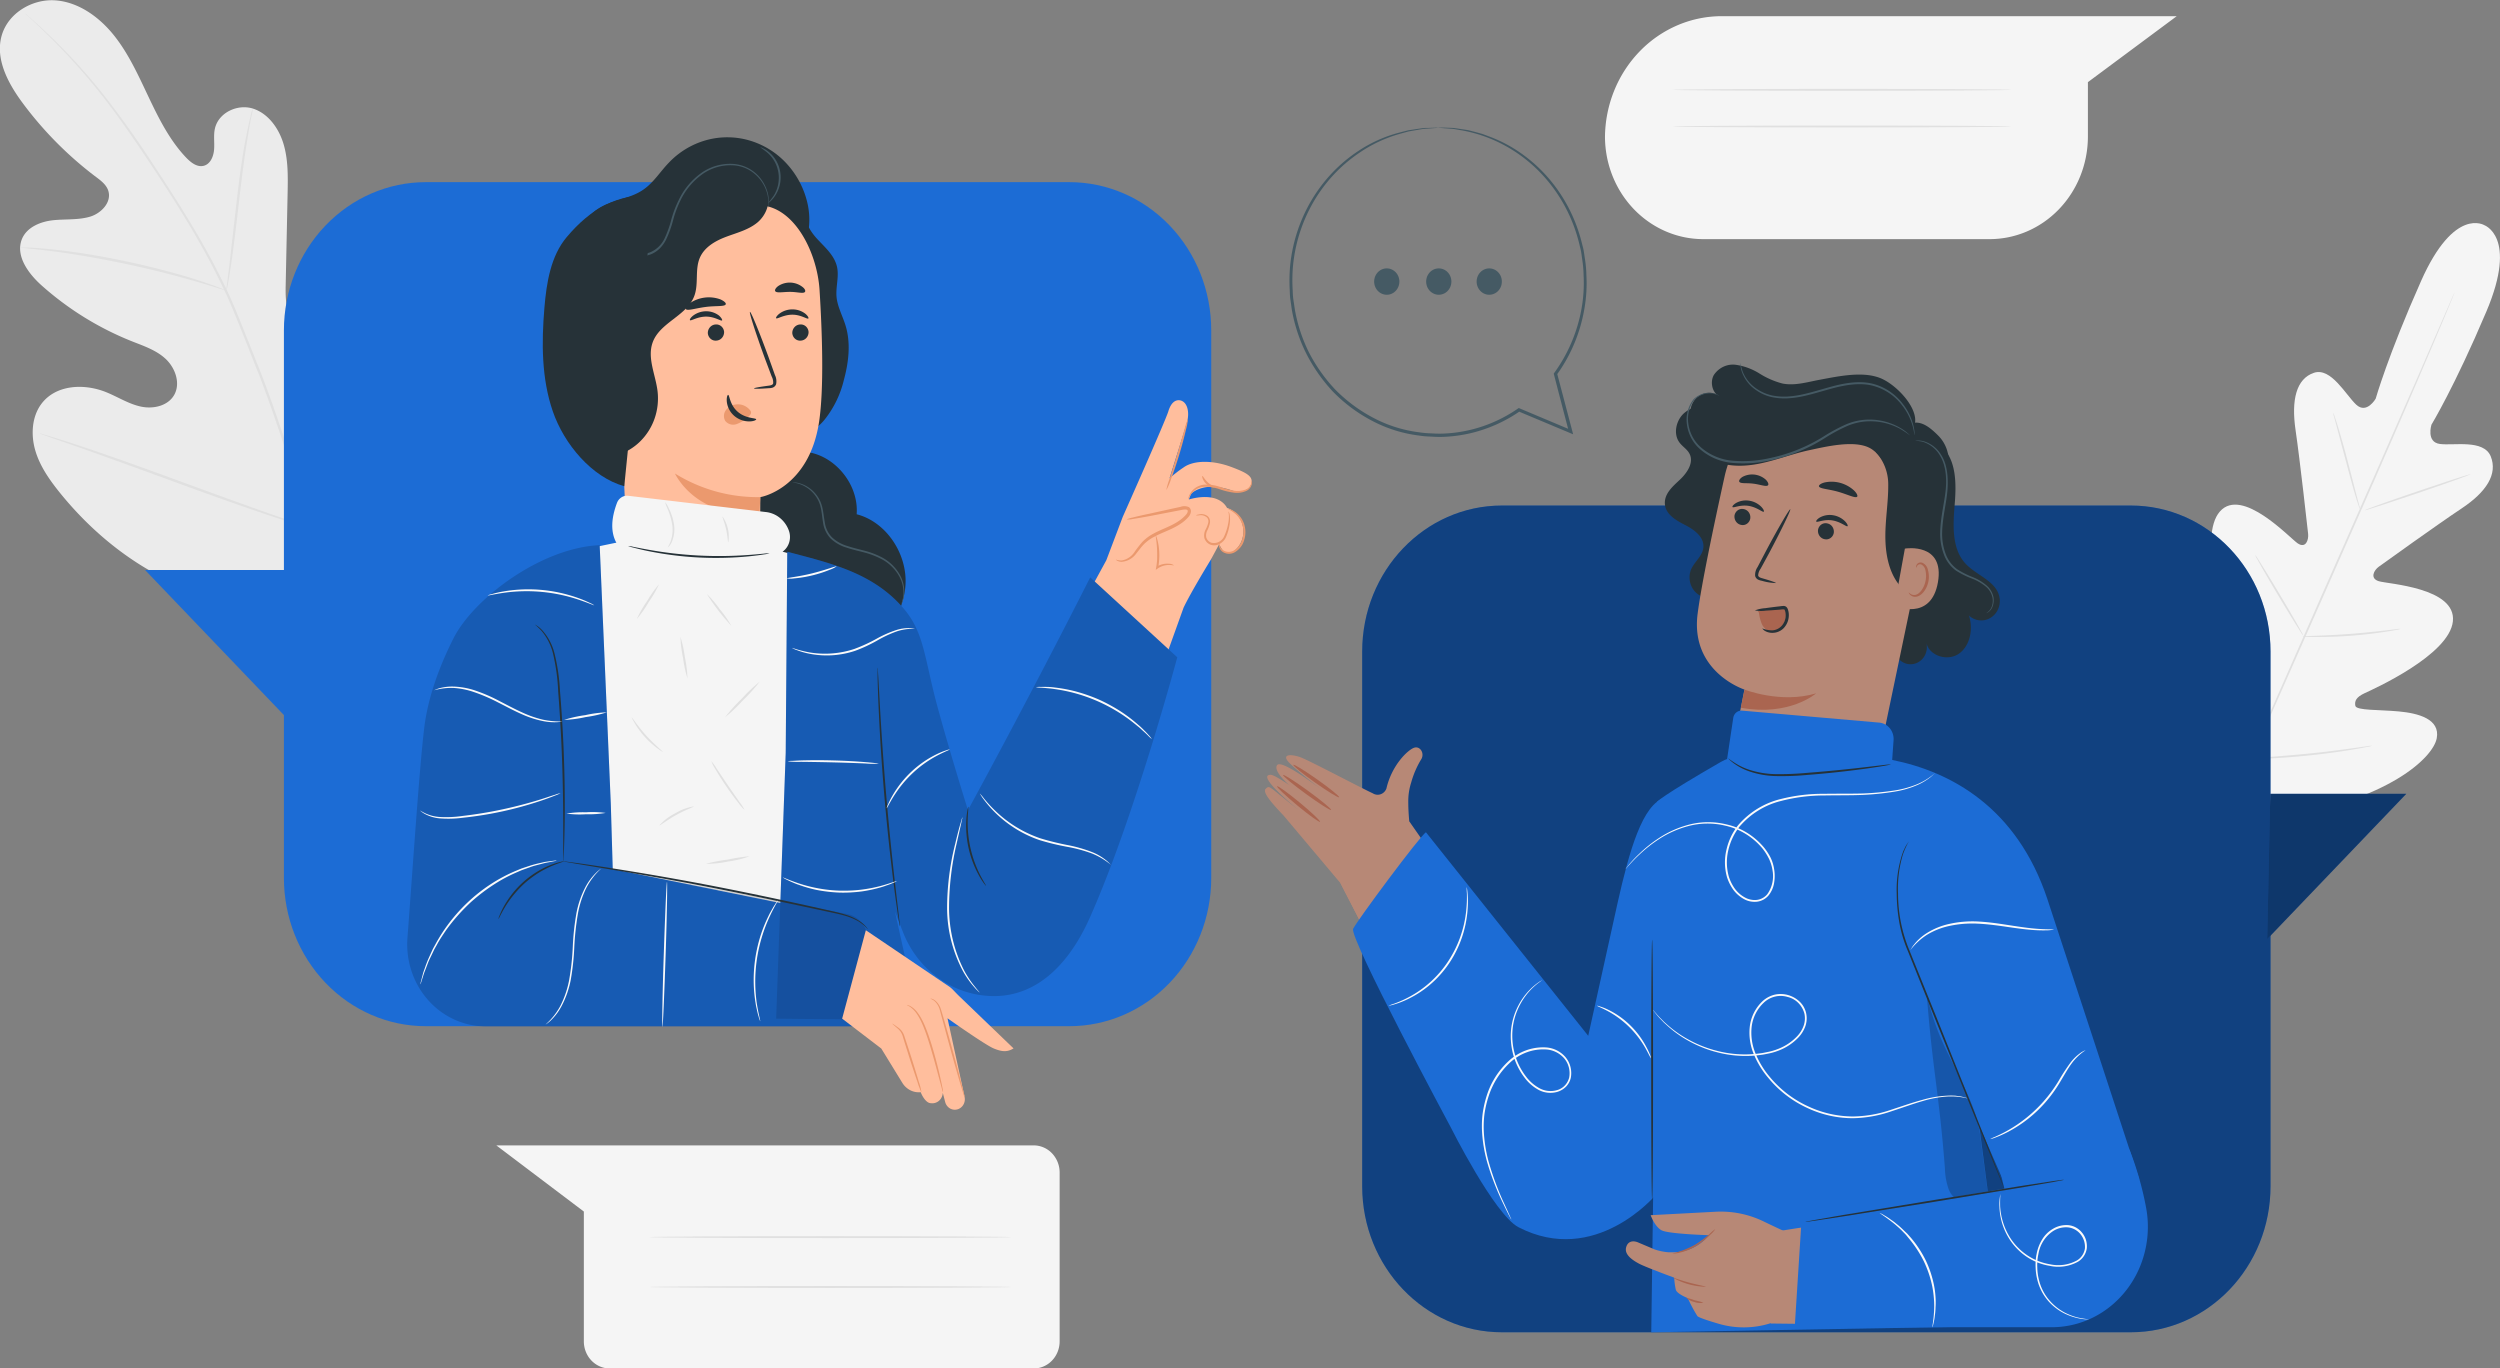 <svg width="433" height="237" fill="none" xmlns="http://www.w3.org/2000/svg"><rect width="100%" height="100%" fill="#808080" stroke="none"/><g clip-path="url(#clip0)"><path d="M430.317 39.018s-5.215-3.325-10.98 9.634c-5.764 12.958-7.867 20.395-7.867 20.395s-1.553 2.725-3.362 1.05c-1.809-1.676-4.367-6.519-7.337-5.528-3.057 1.036-3.949 4.68-3.175 9.953.773 5.273 2.052 16.889 2.171 17.938.118 1.05-.406 2.607-1.816 1.643-1.41-.965-9.645-9.85-13.463-5.515-3.818 4.335.624 18.655 1.111 20.207.486 1.551.181 2.261-.531 2.685-.711.424-3.206-2.848-5.614-5.286-2.408-2.438-5.684-4.811-7.68-2.119-1.997 2.692-2.296 13.578 8.204 30.838l5.365 7.665 9.09-.873c19.339-3.103 26.988-10.495 27.612-13.838.624-3.344-3.219-4.335-6.576-4.648-3.356-.313-7.361-.137-7.523-.971-.163-.834.149-1.506 1.59-2.177 1.442-.671 14.686-6.59 15.304-12.45.617-5.86-11.23-6.459-12.833-6.955-1.603-.495-.83-1.916 0-2.51.83-.592 10.05-7.234 14.349-10.096 4.298-2.861 6.282-5.944 5.034-9.034-1.247-2.979-6.407-1.805-8.809-2.131-2.401-.326-1.453-3.338-1.453-3.338s3.974-6.518 9.514-19.6c5.54-13.082-.443-14.991-.443-14.991" fill="#F5F5F5"/><path d="M425.152 50.614s-.031.097-.106.28c-.075.182-.187.47-.325.815l-1.285 3.096c-1.123 2.692-2.77 6.577-4.822 11.367-4.105 9.582-9.882 22.762-16.308 37.297-6.426 14.536-12.253 27.715-16.408 37.278l-4.91 11.322-1.335 3.076c-.156.339-.274.606-.355.795-.04.092-.083.181-.131.268.027-.096.06-.19.099-.281.082-.195.188-.462.325-.808.299-.723.736-1.766 1.285-3.103 1.123-2.692 2.77-6.57 4.823-11.361 4.105-9.581 9.882-22.761 16.307-37.303 6.426-14.542 12.234-27.709 16.389-37.264 2.071-4.765 3.743-8.63 4.91-11.316l1.341-3.076c.15-.346.269-.607.356-.802.087-.196.15-.28.15-.28z" fill="#E0E0E0"/><path d="M404.109 71.504c.112.205.198.424.256.652.149.41.343 1.017.58 1.766a162.773 162.773 0 011.665 5.912l1.541 5.945.475 1.799c.075.21.123.429.143.652a2.79 2.79 0 01-.256-.652 39.925 39.925 0 01-.574-1.773c-.449-1.506-1.017-3.605-1.628-5.925l-1.578-5.931-.481-1.793a3.08 3.08 0 01-.143-.652zM409.611 88.367c0-.085 4.043-1.552 9.09-3.26 5.047-1.707 9.164-3.056 9.189-2.972.025.085-4.042 1.552-9.089 3.26-5.047 1.707-9.165 3.056-9.19 2.972zM398.775 110.228c.222-.043.448-.063.673-.058l1.822-.065c1.535-.059 3.662-.144 6.002-.333 2.339-.189 4.454-.41 5.989-.593l1.809-.215a2.54 2.54 0 01.674-.039 3.066 3.066 0 01-.624.163c-.424.085-1.042.195-1.803.313a77.987 77.987 0 01-5.989.697 75.199 75.199 0 01-6.027.228c-.767 0-1.391 0-1.821-.032a2.461 2.461 0 01-.705-.066zM390.59 96.123c.144.155.27.328.374.515.225.34.549.841.936 1.467.78 1.245 1.834 2.979 2.982 4.901a324.264 324.264 0 012.907 4.954c.368.652.655 1.16.848 1.526.118.179.213.374.281.58a2.243 2.243 0 01-.38-.515c-.225-.346-.543-.841-.936-1.467a357.735 357.735 0 01-2.982-4.908 302.266 302.266 0 01-2.907-4.954c-.362-.652-.624-1.16-.849-1.519a2.723 2.723 0 01-.274-.58zM378.674 114.152c.182.199.343.418.48.652l1.204 1.877c.998 1.591 2.371 3.8 3.868 6.251a460.825 460.825 0 013.793 6.31l1.123 1.955c.145.232.271.476.375.73a3.897 3.897 0 01-.481-.651l-1.198-1.878a587.916 587.916 0 01-3.874-6.257 545.128 545.128 0 01-3.793-6.31 93.062 93.062 0 01-1.117-1.955 3.962 3.962 0 01-.38-.724zM389.373 131.419c.277-.066.559-.101.842-.104l2.309-.17a280.19 280.19 0 007.605-.651c2.963-.3 5.614-.652 7.579-.933l2.29-.319c.28-.053.564-.079.849-.078a4.12 4.12 0 01-.83.202c-.537.111-1.317.254-2.277.417-1.934.332-4.611.724-7.58 1.036-2.97.313-5.671.489-7.624.574a65.09 65.09 0 01-2.314.065 4.817 4.817 0 01-.849-.039z" fill="#E0E0E0"/><path d="M58.811 103.221C73.366 93.073 76.903 73.889 76.61 56.558c-.056-2.894.3-5.932-.998-8.474s-4.367-4.34-6.906-3.161c-2.09.978-3.039 3.461-4.23 5.508-1.607 2.734-3.918 4.941-6.67 6.368-1.796.925-4.01 1.473-5.758.443-2.395-1.408-2.632-4.856-2.57-7.73l.337-16.061c.056-2.875.112-5.808-.717-8.552-.83-2.744-2.702-5.3-5.34-6.107-2.64-.809-5.94.717-6.545 3.52-.25 1.166-.038 2.385-.131 3.578-.094 1.193-.624 2.503-1.76 2.816-1.135.313-2.214-.515-3.038-1.363-2.832-2.952-4.729-6.713-6.494-10.429-1.766-3.715-3.488-7.58-6.045-10.78C17.187 2.932 13.605.363 9.619.064 5.633-.235 1.347 2.249.261 6.27c-1.085 4.022 1.16 8.18 3.606 11.498a63.167 63.167 0 0012.77 12.887c.874.651 1.81 1.362 2.134 2.43.574 1.956-1.21 3.801-3.057 4.407-2.09.652-4.367.424-6.513.652-2.146.228-4.548 1.18-5.402 3.26-1.18 2.92 1.154 6.035 3.468 8.088a53.02 53.02 0 0015.597 9.627c2.04.809 4.186 1.52 5.814 3.031 1.629 1.513 2.596 4.107 1.566 6.114-1.029 2.008-3.606 2.608-5.745 2.177-2.14-.43-4.043-1.675-6.077-2.502-3.812-1.552-8.734-1.356-11.26 2.02-1.648 2.216-1.835 5.338-1.061 8.024.773 2.685 2.395 5.012 4.117 7.17 6.027 7.522 13.8 13.623 22.634 16.947s17.05 4.302 25.928 1.108" fill="#EBEBEB"/><path d="M57.695 103.554c-2.34-8.767-8.734-29.397-12.57-39.109l-2.852-7.17c-.942-2.353-1.872-4.68-2.926-6.903a130.679 130.679 0 00-6.738-12.384c-2.333-3.846-4.679-7.405-6.862-10.723a163.529 163.529 0 00-6.413-9.04A100.984 100.984 0 008.728 6.29a95.048 95.048 0 00-3.176-2.933l-.885-.795c-.194-.163-.3-.241-.3-.241s.087.097.268.273l.824.77c.717.651 1.784 1.668 3.12 2.991a107.29 107.29 0 0110.48 12c2.034 2.699 4.143 5.75 6.357 9.06 2.215 3.312 4.536 6.884 6.863 10.723a131.072 131.072 0 016.694 12.384c1.042 2.217 1.971 4.563 2.913 6.89.942 2.327 1.872 4.752 2.851 7.17 3.812 9.699 10.226 30.31 12.584 39.05" fill="#E0E0E0"/><path d="M39.216 50.327c.13-.399.221-.809.275-1.226.15-.795.337-1.955.549-3.376.43-2.855.898-6.818 1.403-11.192.506-4.373 1.036-8.317 1.523-11.159.237-1.42.443-2.568.623-3.357a7.8 7.8 0 00.194-1.238c-.153.387-.27.789-.35 1.2-.205.781-.455 1.955-.73 3.343-.605 2.829-1.166 6.785-1.671 11.179-.506 4.393-.942 8.258-1.28 11.204-.168 1.37-.311 2.51-.424 3.39-.07.406-.108.818-.112 1.232zM3.494 42.864c.119.04.243.061.368.065l1.06.11c.924.098 2.252.229 3.887.444 3.275.404 7.786 1.14 12.727 2.177a169.406 169.406 0 0112.54 3.135c1.59.456 2.87.86 3.743 1.134l1.023.313c.116.047.238.076.362.085a1.223 1.223 0 00-.337-.163c-.275-.111-.624-.241-.998-.391a89.302 89.302 0 00-3.744-1.304c-3.163-1.01-7.592-2.216-12.54-3.259-4.947-1.043-9.432-1.701-12.745-2.034a61.489 61.489 0 00-3.905-.3H3.868a1.435 1.435 0 00-.374-.012zM54.214 91.62a2.65 2.65 0 00.243-.45l.624-1.304c.537-1.16 1.248-2.855 2.171-4.96 1.784-4.205 4.074-10.097 6.526-16.628 2.452-6.532 4.691-12.463 6.394-16.7l2.047-5.006c.224-.56.411-1.01.555-1.362.07-.157.127-.32.168-.49-.1.138-.182.29-.243.45l-.624 1.304a171.73 171.73 0 00-2.165 4.954c-1.784 4.21-4.08 10.103-6.525 16.635-2.446 6.53-4.698 12.436-6.414 16.673l-2.046 5.006-.549 1.362a2.283 2.283 0 00-.162.515zM6.844 75.057c.15.081.306.147.468.195l1.378.489 5.079 1.78c4.286 1.499 10.181 3.643 16.688 6.029 6.507 2.385 12.428 4.484 16.738 5.912 2.153.71 3.906 1.27 5.116 1.636l1.404.41c.162.058.329.097.499.118a2.602 2.602 0 00-.474-.202l-1.379-.49-5.078-1.766C42.997 87.67 37.1 85.525 30.594 83.14c-6.507-2.385-12.42-4.49-16.732-5.912a222.515 222.515 0 00-5.122-1.636l-1.397-.417a2.519 2.519 0 00-.5-.117z" fill="#E0E0E0"/><path d="M298.357 2.803h78.651l-15.384 11.426v9.543c-.035 4.715-1.861 9.222-5.075 12.53-3.215 3.31-7.557 5.15-12.069 5.114h-49.354c-4.513.035-8.854-1.804-12.069-5.113-3.215-3.309-5.04-7.816-5.075-12.531.02-2.775.562-5.519 1.597-8.074a21.184 21.184 0 014.433-6.82 20.168 20.168 0 016.594-4.529 19.466 19.466 0 017.751-1.546z" fill="#F5F5F5"/><path d="M348.354 15.559c0 .091-13.101.17-29.322.17-16.22 0-29.321-.079-29.321-.17 0-.091 13.101-.17 29.321-.17 16.221 0 29.322.072 29.322.17zM348.354 21.907c0 .092-13.101.17-29.322.17-16.22 0-29.321-.078-29.321-.17 0-.09 13.101-.169 29.321-.169 16.221 0 29.322.072 29.322.17z" fill="#E0E0E0"/><path d="M179.031 198.38H85.962l15.16 11.459v22.487c0 .617.117 1.228.343 1.798.226.57.557 1.087.975 1.523.418.436.914.782 1.46 1.017.545.236 1.13.356 1.72.355h73.411a4.316 4.316 0 001.721-.355 4.483 4.483 0 001.459-1.017c.418-.436.749-.953.975-1.523.226-.57.343-1.181.343-1.798v-29.253a4.813 4.813 0 00-1.32-3.319 4.4 4.4 0 00-3.178-1.374z" fill="#F5F5F5"/><path d="M175.15 214.271c0 .098-14.037.17-31.349.17-17.312 0-31.349-.072-31.349-.17 0-.098 14.03-.169 31.349-.169 17.318 0 31.349.078 31.349.169zM175.15 222.908c0 .091-14.037.169-31.349.169-17.312 0-31.349-.078-31.349-.169 0-.092 14.03-.17 31.349-.17 17.318 0 31.349.078 31.349.17z" fill="#E0E0E0"/><path d="M369.054 87.558H260.133c-13.365 0-24.2 11.32-24.2 25.284v92.623c0 13.964 10.835 25.284 24.2 25.284h108.921c13.365 0 24.2-11.32 24.2-25.284v-92.623c0-13.964-10.835-25.284-24.2-25.284z" fill="#1C6CD5"/><path opacity=".4" d="M369.054 87.558H260.133c-13.365 0-24.2 11.32-24.2 25.284v92.623c0 13.964 10.835 25.284 24.2 25.284h108.921c13.365 0 24.2-11.32 24.2-25.284v-92.623c0-13.964-10.835-25.284-24.2-25.284z" fill="#000"/><path d="M393.21 137.481h23.563l-24.093 25.173.53-25.173z" fill="#185BB3"/><path opacity=".4" d="M393.21 137.481h23.563l-24.093 25.173.53-25.173z" fill="#000"/><path d="M232.165 152.955l-9.876-11.733c-2.67-2.789-3.587-4.132-3.05-4.621.711-.652.405-.437 5.951 3.911 0 0-7.86-6.277-5.134-6.316.48 0 1.815.808 3.244 1.786-1.946-1.728-2.495-2.894-2.115-3.448.624-.965 5.44 2.522 7.655 4.197-1.809-1.408-5.259-4.139-5.864-4.999-.836-1.173.854-1.076 2.227-.587 1.541.548 10.057 5.091 12.577 6.264a1.56 1.56 0 001.356.151c.222-.079.426-.207.597-.376.171-.169.305-.374.393-.603.929-4.08 3.743-6.733 4.816-7.078 1.073-.346 1.903 1.088 1.135 2.131a15.94 15.94 0 00-1.659 3.898 10.488 10.488 0 00-.505 3.344c0 1.303.087 2.431.168 3.376l9.027 12.939-15.097 9.125-5.846-11.361z" fill="#B78876"/><path d="M228.634 142.337c-.1.143-1.871-1.115-3.918-2.816-2.046-1.701-3.643-3.2-3.524-3.337.118-.137 1.871 1.127 3.917 2.816 2.047 1.688 3.613 3.187 3.525 3.337zM230.543 140.277c-.1.15-2.04-1.088-4.336-2.757-2.296-1.669-4.08-3.148-3.98-3.292.1-.143 2.04 1.082 4.336 2.751 2.296 1.669 4.08 3.148 3.98 3.298zM231.941 138.087c-.1.15-1.959-.984-4.149-2.535-2.19-1.552-3.887-2.927-3.793-3.084.093-.156 1.953.985 4.149 2.536 2.196 1.551 3.886 2.933 3.793 3.083z" fill="#AA6550"/><path d="M244.923 144.006l35.985 47.673-8.241 20.044s-9.87-2.282-12.864-6.623c-2.995-4.341-27.638-52.145-27.638-52.145l12.758-8.949z" fill="#B78876"/><path d="M336.27 77.312c2.589 2.347 2.582 6.48 2.283 10.044-.299 3.566-.53 7.627 1.834 10.221 1.953 2.138 5.49 3.07 5.939 5.984a3.48 3.48 0 01-.284 2.01 3.292 3.292 0 01-1.341 1.47 3.097 3.097 0 01-1.908.393 3.153 3.153 0 01-1.776-.829c.761 2.301.237 5.175-1.672 6.57-1.909 1.395-5.109.534-5.702-1.819a3.067 3.067 0 01-.356 2.329 2.884 2.884 0 01-.806.861 2.713 2.713 0 01-2.22.422 2.757 2.757 0 01-1.045-.508 2.932 2.932 0 01-.764-.902 3.053 3.053 0 01-.355-1.146M299.193 101.377a3.492 3.492 0 01-1.851 1.926 3.281 3.281 0 01-2.612-.006 3.496 3.496 0 01-1.844-1.935 3.717 3.717 0 01.006-2.73c.593-1.355 1.997-2.333 2.134-3.819.162-1.792-1.591-3.076-3.119-3.859-1.529-.782-3.375-1.798-3.544-3.597-.168-1.8 1.323-3.084 2.564-4.244 1.242-1.16 2.496-2.96 1.703-4.504-.393-.795-1.21-1.245-1.74-1.955-1.167-1.552-.556-4.022.936-5.215 1.491-1.193 3.549-1.382 5.408-1.036 1.86.345 3.606 1.153 5.416 1.72a21.657 21.657 0 009.243.74 21.963 21.963 0 008.749-3.203" fill="#263238"/><path d="M310.242 143.413c3.223.679 6.573.007 9.326-1.871 2.753-1.877 4.69-4.811 5.391-8.167l8.853-42.407c.552-2.45.629-4.989.226-7.47a19.314 19.314 0 00-2.574-6.971 18.474 18.474 0 00-4.967-5.376 17.612 17.612 0 00-6.579-2.932l-.923-.143c-4.51-.693-9.104.415-12.868 3.103-3.763 2.687-6.419 6.758-7.439 11.4-1.971 8.949-4.036 18.863-4.66 23.732-1.292 10.084 8.11 13.121 8.11 13.121l-1.691 8.474a13.659 13.659 0 00-.037 5.122 13.436 13.436 0 001.848 4.746 12.825 12.825 0 003.449 3.64 12.235 12.235 0 004.523 1.979l.012.02z" fill="#B78876"/><path d="M300.422 89.253c-.054.374.032.756.242 1.065.209.309.525.52.881.59a1.274 1.274 0 001.015-.186c.149-.1.277-.23.377-.383.1-.153.17-.325.205-.506a1.497 1.497 0 00-.234-1.066 1.382 1.382 0 00-.882-.59 1.28 1.28 0 00-1.018.187c-.149.1-.278.23-.378.383a1.437 1.437 0 00-.208.506z" fill="#263238"/><path d="M300.067 87.82c.143.214 1.297-.438 2.782-.203s2.452 1.167 2.639 1.004c.094-.072-.037-.437-.455-.867a3.755 3.755 0 00-2.084-1.036 3.538 3.538 0 00-2.246.39c-.505.3-.705.613-.636.711zM314.89 91.73a1.5 1.5 0 00.239 1.067c.21.309.527.52.884.589a1.274 1.274 0 001.017-.19c.149-.1.277-.231.376-.384.1-.154.169-.326.204-.508a1.499 1.499 0 00-.24-1.064 1.38 1.38 0 00-.883-.585 1.266 1.266 0 00-1.017.184c-.149.1-.277.23-.377.384a1.434 1.434 0 00-.203.507z" fill="#263238"/><path d="M314.578 90.335c.143.209 1.298-.436 2.776-.202 1.479.235 2.458 1.167 2.645 1.004.088-.072-.037-.437-.461-.867a3.755 3.755 0 00-2.084-1.036 3.538 3.538 0 00-2.246.39c-.48.281-.705.614-.63.711zM307.597 100.986c0-.091-.88-.398-2.34-.821-.374-.098-.717-.235-.742-.515.026-.41.169-.804.412-1.128.495-.9 1.008-1.845 1.541-2.835 2.152-4.048 3.743-7.392 3.612-7.483-.131-.091-2.028 3.116-4.18 7.17l-1.497 2.855a2.421 2.421 0 00-.412 1.525c.038.144.107.277.201.39.094.113.21.202.342.262.199.089.409.153.623.189a9.585 9.585 0 002.44.391zM315.04 84.215c.087.443 1.597.469 3.3.951 1.703.483 3.038 1.193 3.325.854.125-.163-.062-.6-.568-1.088a5.85 5.85 0 00-2.371-1.298 5.693 5.693 0 00-2.676-.078c-.699.17-1.042.483-1.01.659zM301.24 83.426c.212.391 1.247.182 2.495.352 1.248.17 2.234.587 2.496.254.131-.163 0-.54-.387-.945a3.586 3.586 0 00-1.958-.886 3.524 3.524 0 00-2.097.404c-.45.293-.643.632-.549.82zM324.903 78.329l.044.052c1.359 1.499 2.11 3.489 2.096 5.553v.203c0 2.933-.506 5.866-.499 8.766.006 2.901.542 5.99 2.295 8.272.718.945 2.115 1.727 2.933.88.288-.361.471-.799.53-1.265 1.485-6.85 4.155-12.717 5.159-19.965.14-.97.055-1.961-.245-2.89a6.22 6.22 0 00-1.483-2.455c-1.297-1.303-2.913-2.711-4.641-2.157-1.729.554-4.255 3.39-5.696 4.563" fill="#263238"/><path d="M329.925 95.022c.175-.052 6.906-1.037 5.727 5.814-1.179 6.851-7.486 4.204-7.486 4.002 0-.202 1.759-9.816 1.759-9.816z" fill="#B78876"/><path d="M330.611 102.622s.1.104.275.228c.251.174.558.24.854.183.737-.137 1.516-1.174 1.76-2.406a4.205 4.205 0 000-1.766 1.458 1.458 0 00-.226-.628 1.37 1.37 0 00-.479-.448.563.563 0 00-.4-.037.585.585 0 00-.33.24c-.119.169-.1.319-.137.319-.038 0-.119-.137 0-.41a.74.74 0 01.33-.379.845.845 0 01.661-.058c.262.108.492.285.669.513.177.229.295.5.342.79.173.637.197 1.308.069 1.956-.281 1.375-1.179 2.535-2.171 2.646a1.199 1.199 0 01-.55-.068 1.238 1.238 0 01-.467-.31c-.219-.202-.225-.359-.2-.365z" fill="#AA6550"/><path d="M331.166 74.424c2.009-2.51-1.871-7.137-4.99-8.708-3.12-1.57-7.612-.567-11.005.059-2.14.397-4.311 1.075-6.445.652a14.2 14.2 0 01-4.018-1.754 10.567 10.567 0 00-4.08-1.492 3.862 3.862 0 00-2.128.333 4.068 4.068 0 00-1.659 1.433c-.742 1.304-.224 3.344 1.173 3.767a3.196 3.196 0 00-1.435-.647 3.136 3.136 0 00-1.559.122 3.256 3.256 0 00-1.326.865c-.369.396-.64.88-.79 1.41a3.558 3.558 0 00-.074 1.63c.102.543.329 1.05.66 1.481.331.43.758.771 1.243.992.484.22 1.013.314 1.541.275-.83-.887-2.44.123-2.496 1.362-.056 1.238.88 2.288 1.872 2.946 2.564 1.682 5.82 1.766 8.803 1.206 2.982-.56 5.839-1.72 8.809-2.36 2.969-.638 7.954-1.85 10.636-.371 1.972 1.082 3.057 3.91 4.311 3.526a4.063 4.063 0 001.562-1.08 4.309 4.309 0 00.934-1.697c.338-1.272.479-2.592.418-3.91" fill="#263238"/><path d="M343.999 106.2a.978.978 0 00.343-.156c.309-.207.555-.501.712-.847a3.113 3.113 0 00.212-1.773 3.591 3.591 0 00-1.173-2.008 8.458 8.458 0 00-2.365-1.44 15.074 15.074 0 01-2.763-1.395 5.739 5.739 0 01-2.003-2.718 9.928 9.928 0 01-.58-3.703c.062-2.607.755-5.051.923-7.352.169-2.301-.112-4.459-1.048-5.951a5.312 5.312 0 00-3.119-2.445 3.497 3.497 0 00-1.067-.11 1.323 1.323 0 00-.368.058c.473-.003.945.058 1.404.183a5.311 5.311 0 012.944 2.444c.867 1.447 1.167 3.546.949 5.795-.219 2.249-.886 4.693-.961 7.372-.04 1.308.172 2.611.624 3.832a6.04 6.04 0 002.14 2.862 15.461 15.461 0 002.826 1.395c.834.323 1.615.78 2.314 1.356.57.471.974 1.126 1.148 1.864a2.94 2.94 0 01-.15 1.675 2.2 2.2 0 01-.942 1.062zM297.802 68.551a1.102 1.102 0 00-.287-.163 2.31 2.31 0 00-.362-.15 2.999 2.999 0 00-.53-.136 3.786 3.786 0 00-1.77.13c-.573.182-1.098.5-1.536.926a5.592 5.592 0 00-.978 1.917 5.742 5.742 0 00-.195 2.163c.083.903.34 1.78.753 2.579a6.742 6.742 0 001.655 2.068 9.827 9.827 0 005.452 2.288c2.167.195 4.348.057 6.476-.41a28.532 28.532 0 009.545-3.86 28.675 28.675 0 013.943-2.13 10.093 10.093 0 013.743-.802 10.784 10.784 0 015.378 1.303c.6.351 1.181.736 1.741 1.154a7.695 7.695 0 00-1.679-1.304 10.635 10.635 0 00-5.446-1.453c-1.316.01-2.618.273-3.843.776a28.946 28.946 0 00-3.986 2.131 28.713 28.713 0 01-9.458 3.787 21.166 21.166 0 01-6.382.424 9.594 9.594 0 01-5.297-2.19 6.486 6.486 0 01-1.601-1.973 6.774 6.774 0 01-.745-2.466 5.542 5.542 0 01.164-2.067 5.397 5.397 0 01.909-1.844 3.846 3.846 0 011.461-.916 3.72 3.72 0 011.696-.173c.404.093.798.224 1.179.391z" fill="#455A64"/><path d="M301.452 62.848a4.058 4.058 0 00.231 1.538 6.406 6.406 0 002.582 3.26 7.577 7.577 0 002.614 1.134c1.068.224 2.161.284 3.244.176 2.29-.176 4.686-.998 7.2-1.675 2.514-.678 5.028-1.037 7.199-.43a9.33 9.33 0 014.891 3.317 10.315 10.315 0 011.872 3.676c.25.958.281 1.519.324 1.513.009-.135.009-.27 0-.405a8.432 8.432 0 00-.18-1.14 10.01 10.01 0 00-1.816-3.8c-1.263-1.689-3.013-2.907-4.991-3.475-2.246-.651-4.829-.28-7.355.404-2.527.685-4.904 1.506-7.144 1.695-1.055.114-2.12.068-3.163-.137a7.58 7.58 0 01-2.545-1.056 6.443 6.443 0 01-2.583-3.09 9.583 9.583 0 01-.38-1.505z" fill="#455A64"/><path d="M304.64 106.103c.082.673.252 1.33.505 1.955.132.309.326.584.568.809.242.225.527.393.836.495.334.072.681.055 1.008-.048a2.03 2.03 0 00.863-.545 3.526 3.526 0 00.88-1.917c.1-.652 0-1.466-.624-1.675a1.533 1.533 0 00-.767 0l-3.456.652" fill="#AA6550"/><path d="M305.245 108.84a4.674 4.674 0 001.722.339 2.401 2.401 0 001.609-.769 2.74 2.74 0 00.563-.975c.119-.363.164-.748.13-1.13a2.493 2.493 0 00-.125-.574c-.081-.176-.056-.163-.2-.182-.143-.02-.368 0-.555.032l-.58.046c-.749.059-1.423.104-1.99.137a5.71 5.71 0 01-1.872-.039 6.07 6.07 0 011.816-.391c.561-.085 1.247-.17 1.977-.261l.574-.065c.207-.032.415-.052.624-.059a.766.766 0 01.456.169.957.957 0 01.255.398c.085.235.14.48.163.73.04.469-.018.942-.172 1.385a3.234 3.234 0 01-.721 1.177 2.72 2.72 0 01-1.977.801 2.49 2.49 0 01-1.36-.397c-.212-.183-.356-.346-.337-.372z" fill="#263238"/><path d="M302.15 119.432s6.289 2.49 12.409.652c0 0-4.616 4.048-13.039 2.496l.63-3.148z" fill="#AA6550"/><path d="M311.746 212.883a7.318 7.318 0 01-.861-.691 39.181 39.181 0 00-1.005-.808c-.38-.3-.842-.652-1.372-1.011-.531-.358-1.08-.749-1.722-1.121a73.392 73.392 0 00-2.053-1.153 30.978 30.978 0 00-10.181-3.181c-.817-.092-1.591-.196-2.321-.215-.73-.02-1.41-.053-2.028-.046-.617.007-1.185.039-1.678.059-.493.019-.917.058-1.247.097a6.31 6.31 0 01-1.08.079 7.92 7.92 0 011.067-.209c.413-.074.83-.126 1.248-.156.493-.039 1.054-.111 1.684-.111.63 0 1.31-.039 2.047 0 .736.039 1.522.104 2.345.182a32.93 32.93 0 015.278 1.134 32.245 32.245 0 014.991 2.08c.73.404 1.435.775 2.053 1.193.617.417 1.204.788 1.715 1.166.512.378.961.743 1.354 1.056.393.313.717.613.973.861.285.241.55.507.793.795z" fill="#FAFAFA"/><path d="M275.081 179.406l5.116-23.159c1.959-8.708 4.279-17.078 8.179-18.069v2.692l-1.672 66.166s-10.425 12.385-23.707 5.515c-4.155-2.158-11.735-17.313-11.735-17.313s-17.637-32.877-16.901-34.37c.736-1.493 11.511-16.002 12.609-16.725l28.111 35.263z" fill="#1C6CD5"/><path d="M327.723 131.621c10.169 2.034 21.617 8.232 26.888 24.117 1.922 5.801 15.921 48.567 15.921 48.567l-23.875-.522-3.855-8.806 1.871 14.308 1.616 20.402-60.29 1.062.424-30.74.58-61.14s.674-.925 11.074-6.916c6.45-3.721 29.646-.332 29.646-.332z" fill="#1C6CD5"/><path opacity=".2" d="M333.737 172.516c.992 12.906 2.127 16.895 3.119 29.801.024 1.222.234 2.432.624 3.585.208.573.543 1.087.976 1.5.434.414.954.715 1.519.879 1.76.372 4.043 1.701 4.536-.098l-1.666-12.43a25.263 25.263 0 00-1.647-5.247c-3.699-8.584-5.066-9.086-7.486-17.99" fill="#000"/><path d="M298.07 138.569l.2-1.342 1.928-12.88c.055-.374.244-.713.529-.948a1.4 1.4 0 011.005-.317l23.739 2.073a2.693 2.693 0 011.849.988c.467.572.699 1.313.646 2.063l-.53 7.482-7.412 10.104-10.674 1.74" fill="#1C6CD5"/><path d="M286.148 162.784c.094 0 .163 10.091.163 22.534s-.069 22.533-.163 22.533c-.093 0-.162-10.09-.162-22.533 0-12.443.075-22.534.162-22.534zM347.169 205.856s0-.045-.075-.143c-.075-.098-.119-.261-.2-.443l-.724-1.714-2.601-6.33-8.478-20.929a8762.539 8762.539 0 01-4.636-11.544 22.465 22.465 0 01-1.534-5.215 29.955 29.955 0 01-.412-4.758c-.08-2.311.242-4.619.948-6.811l.193-.541.219-.457a4.03 4.03 0 01.374-.69l.262-.405c.03-.045.064-.089.1-.13-.41.721-.755 1.48-1.029 2.268a20.535 20.535 0 00-.836 6.766c.01 3.399.688 6.76 1.99 9.875l4.66 11.531 8.391 20.969 2.495 6.368.668 1.74.168.457a.814.814 0 01.057.136z" fill="#263238"/><path d="M335.122 133.896a8.05 8.05 0 01-.693.652 10.595 10.595 0 01-2.277 1.388c-1.284.56-2.629.954-4.005 1.173a47.506 47.506 0 01-5.49.568c-2.046.091-4.28.052-6.675.097a29.664 29.664 0 00-7.549.965c-2.735.675-5.21 2.2-7.1 4.374a10.414 10.414 0 00-1.971 4.067 9.078 9.078 0 00.075 4.66c.238.749.59 1.454 1.042 2.086a5.308 5.308 0 001.684 1.486 3.541 3.541 0 002.084.457 2.816 2.816 0 001.834-.978c.422-.582.722-1.25.881-1.961.159-.71.173-1.448.042-2.165a6.988 6.988 0 00-.624-2.034 10.03 10.03 0 00-1.104-1.753c-1.667-2.008-3.914-3.396-6.401-3.957a13.024 13.024 0 00-6.544.079 17.538 17.538 0 00-4.991 2.235 23.954 23.954 0 00-3.319 2.608c-.855.782-1.46 1.46-1.872 1.903l-.461.521a1.18 1.18 0 01-.169.17 20.894 20.894 0 012.433-2.692 22.724 22.724 0 013.307-2.647 17.53 17.53 0 015.053-2.307 13.153 13.153 0 016.663-.117c2.552.562 4.858 1.979 6.569 4.034.436.544.817 1.134 1.136 1.76.315.672.525 1.391.624 2.132a7.146 7.146 0 01-.038 2.275 4.6 4.6 0 01-.954 2.118 3.125 3.125 0 01-2.034 1.089 3.814 3.814 0 01-2.271-.489 5.702 5.702 0 01-1.791-1.578 7.868 7.868 0 01-1.098-2.19 9.38 9.38 0 01-.074-4.843 10.6 10.6 0 012.04-4.204c1.935-2.218 4.466-3.774 7.261-4.465a29.692 29.692 0 017.63-.925c2.402-.04 4.636 0 6.669-.059a48.042 48.042 0 005.472-.515 17.082 17.082 0 003.993-1.108 11.27 11.27 0 002.283-1.304c.249-.176.418-.339.543-.43.056-.065.119-.124.187-.176zM355.753 161.024a1.157 1.157 0 01-.268.046c-.175 0-.431.046-.768.059-.942.032-1.886.008-2.826-.072-1.191-.091-2.601-.28-4.161-.508-1.56-.229-3.269-.47-5.078-.567a18.732 18.732 0 00-5.047.397 12.399 12.399 0 00-3.856 1.532 11.263 11.263 0 00-2.845 2.607.93.93 0 01.138-.241c.131-.23.282-.448.449-.652a8.703 8.703 0 012.14-1.955 12.239 12.239 0 013.905-1.63 18.36 18.36 0 015.135-.43c1.827.098 3.543.358 5.103.6 1.559.241 2.957.456 4.136.573a32.59 32.59 0 002.807.176c.347 0 .692.021 1.036.065zM340.762 190.245a12.063 12.063 0 00-3.581-.319 18.7 18.7 0 00-4.162.776c-1.591.449-3.369 1.108-5.365 1.753a21.24 21.24 0 01-6.725 1.219 18.56 18.56 0 01-7.661-1.662 19.13 19.13 0 01-6.988-5.306 15.294 15.294 0 01-2.495-4.054 9.63 9.63 0 01-.717-4.895 7.225 7.225 0 012.214-4.361 4.776 4.776 0 012.103-1.121 4.71 4.71 0 012.302.066 4.866 4.866 0 012.021 1.153c.564.54.956 1.247 1.123 2.027a4.13 4.13 0 01-.168 2.288c-.263.7-.66 1.337-1.167 1.871a9.253 9.253 0 01-3.425 2.274 10.04 10.04 0 01-1.872.541c-.312.059-.623.131-.929.176l-.93.118a19.417 19.417 0 01-6.806-.502 20.689 20.689 0 01-5.259-2.112 19.442 19.442 0 01-3.5-2.529l-.624-.567-.512-.541a8.81 8.81 0 01-.773-.874l-.449-.56a1.28 1.28 0 01-.138-.196c.061.054.117.113.169.176l.468.535c.247.299.512.582.792.847l.518.528.624.554a19.625 19.625 0 003.5 2.457 20.612 20.612 0 005.221 2.047c2.203.548 4.479.703 6.732.456l.911-.117c.305-.052.624-.124.923-.182a9.763 9.763 0 001.828-.535 9.002 9.002 0 003.313-2.21 5.249 5.249 0 001.098-1.766 3.899 3.899 0 00.156-2.105 4.114 4.114 0 00-1.068-1.884 3.85 3.85 0 00-1.846-1.036 4.18 4.18 0 00-2.183-.065 4.303 4.303 0 00-1.941 1.049 6.83 6.83 0 00-2.102 4.152 9.402 9.402 0 00.686 4.712 15.245 15.245 0 002.421 3.97 18.854 18.854 0 006.862 5.214 18.43 18.43 0 007.543 1.669 21.088 21.088 0 006.663-1.173c1.99-.652 3.743-1.265 5.384-1.701a18.507 18.507 0 014.198-.724 11.85 11.85 0 011.554 0c.443.072.823.104 1.123.176l.68.176c.09.027.176.066.256.117zM285.942 183.291c-.056 0-.343-.652-.948-1.747-1.584-2.779-3.893-5.029-6.656-6.486-1.061-.56-1.76-.808-1.741-.867.175.016.347.058.512.124.454.141.898.315 1.328.521a14.53 14.53 0 013.893 2.719 14.936 14.936 0 012.864 3.871c.236.433.444.882.624 1.343.063.167.105.343.124.522zM261.737 211.188s-.044-.052-.1-.163c-.056-.11-.15-.286-.256-.489a61.992 61.992 0 01-.948-1.909 45.86 45.86 0 01-2.858-7.346 24.742 24.742 0 01-.892-5.404 17.612 17.612 0 01.119-3.063 18.95 18.95 0 01.736-3.162 13.846 13.846 0 013.662-5.788 8.908 8.908 0 013.088-1.935 8.621 8.621 0 013.569-.509 4.86 4.86 0 013.281 1.669 4.27 4.27 0 01.859 1.67c.161.618.185 1.266.071 1.895a3.21 3.21 0 01-.886 1.61 3.575 3.575 0 01-1.522.867 4.318 4.318 0 01-3.263-.411 7.531 7.531 0 01-2.377-2.118 11.528 11.528 0 01-1.504-2.653 12.209 12.209 0 01-.817-5.397 11.45 11.45 0 011.248-4.335 11.257 11.257 0 011.959-2.737c.489-.51 1.026-.967 1.603-1.363.193-.136.356-.221.462-.286l.162-.085s-.2.15-.586.43c-.558.415-1.077.882-1.554 1.395a11.64 11.64 0 00-1.872 2.731 11.314 11.314 0 00-1.166 4.263c-.121 1.805.17 3.615.848 5.28.379.923.874 1.788 1.473 2.574a7.292 7.292 0 002.295 2.027c.933.525 2.021.66 3.045.379a2.902 2.902 0 001.39-.802c.385-.395.657-.894.787-1.441a4.082 4.082 0 00-.076-1.732 3.969 3.969 0 00-.785-1.527 4.543 4.543 0 00-3.069-1.551 8.29 8.29 0 00-3.437.491 8.58 8.58 0 00-2.976 1.862 13.626 13.626 0 00-3.588 5.645 18.272 18.272 0 00-.742 3.096c-.13.997-.173 2.005-.131 3.011.087 1.812.372 3.607.848 5.352a48.993 48.993 0 002.745 7.352l.892 1.955c.094.209.169.379.231.509.063.13.032.143.032.143zM254.032 153.646s.031.091.056.267c.044.263.075.529.094.795.082.974.082 1.953 0 2.927a19.158 19.158 0 01-3.078 9.038c-1.765 2.68-4.171 4.829-6.979 6.234-.841.429-1.715.78-2.614 1.05-.312.104-.568.149-.736.195-.169.046-.262.052-.262.039.312-.141.633-.26.96-.358a19.144 19.144 0 002.552-1.141 18.535 18.535 0 006.811-6.215 19.618 19.618 0 003.121-8.868c.098-.961.134-1.928.106-2.894a8.665 8.665 0 01-.031-1.069zM361.212 181.909a9.259 9.259 0 00-2.408 2.294c-.624.841-1.248 1.955-1.953 3.129a24.005 24.005 0 01-2.664 3.682 22.56 22.56 0 01-6.395 5.026c-.723.382-1.469.716-2.233.997a4.745 4.745 0 01-.861.261c.258-.154.53-.283.811-.385.524-.241 1.285-.58 2.177-1.088a24.196 24.196 0 006.239-5.039 24.749 24.749 0 002.652-3.617 34.21 34.21 0 012.027-3.116 8.035 8.035 0 011.791-1.727c.184-.128.378-.239.58-.333.162-.065.237-.097.237-.084z" fill="#FAFAFA"/><path d="M327.498 132.403a.957.957 0 01-.287.079l-.83.156c-.723.124-1.771.287-3.063.469a165.76 165.76 0 01-10.175 1.102 48.283 48.283 0 01-5.615.208 15.287 15.287 0 01-4.548-.814 9.93 9.93 0 01-2.776-1.467 6.826 6.826 0 01-.661-.554c-.138-.143-.206-.215-.2-.228.006-.013.325.261.93.652a10.92 10.92 0 002.776 1.343c1.457.463 2.969.708 4.492.73 1.874.02 3.748-.058 5.614-.235 3.974-.306 7.568-.691 10.163-.997l3.076-.365c.366-.053.735-.08 1.104-.079z" fill="#263238"/><path d="M370.252 208.92a18.29 18.29 0 01-.197 7.612 17.817 17.817 0 01-3.27 6.805 16.887 16.887 0 01-5.725 4.712 16.155 16.155 0 01-7.097 1.729l-47.258-.547 1.247-15.989 40.464-6.349" fill="#B78876"/><path d="M310.847 213.939c-.218.072-2.944-1.206-5.39-2.386a16.975 16.975 0 00-8.297-1.681l-11.267.599s.692 1.956 1.871 2.608c1.179.651 8.248.86 8.248.86l-.362.385c-1.478 1.59-3.494 2.512-5.615 2.568h-1.079a10.036 10.036 0 01-2.352-.483l-2.776-1.173c-.843-.391-1.729-.332-2.097.554-.368.887-.087 1.904 2.209 3.109 1.279.652 6.033 2.393 6.033 2.393.032.707.126 1.409.28 2.098.206.724 2.072 1.447 2.072 1.447a26.207 26.207 0 001.659 3.103c.218.261 1.909.815 3.712 1.343 2.907.85 5.984.825 8.878-.072l4.292-1.343V214.18" fill="#B78876"/><path d="M295.438 222.875a12.342 12.342 0 01-5.684-1.564c0-.078 1.248.417 2.826.841 1.579.423 2.864.626 2.858.723zM295.038 225.62a2.774 2.774 0 01-1.584-.124 2.882 2.882 0 01-1.423-.73 9.08 9.08 0 011.498.449 9.77 9.77 0 011.509.405zM297.097 212.876c-.246.363-.538.69-.867.972a13.976 13.976 0 01-2.458 1.955 9.406 9.406 0 01-2.876 1.16 3.988 3.988 0 01-1.248.144 16.005 16.005 0 004.005-1.558 19.229 19.229 0 002.465-1.845c.302-.305.63-.582.979-.828z" fill="#AA6550"/><path d="M311.995 211.794l-1.148 18.082h44.513a16.094 16.094 0 008.578-2.484c2.932-1.84 5.249-4.579 6.638-7.845a18.1 18.1 0 001.123-10.405 55.305 55.305 0 00-2.87-10.032l-22.384 3.852.717 2.907-35.167 5.925z" fill="#1C6CD5"/><path d="M357.475 204.351a3.694 3.694 0 01-.449.104l-1.304.248-4.81.834-15.821 2.607-15.84 2.536-4.804.73-1.31.182a3.756 3.756 0 01-.462.04c.148-.054.3-.091.455-.111l1.298-.241 4.791-.841 15.822-2.608 15.871-2.555 4.804-.73 1.31-.182c.149-.021.299-.025.449-.013z" fill="#263238"/><path d="M334.691 229.889c-.081 0 .269-1.304.312-3.435a15.44 15.44 0 00-.068-1.734 17.171 17.171 0 00-.275-1.956 18.766 18.766 0 00-1.447-4.289 19.756 19.756 0 00-2.433-3.78l-.624-.763c-.212-.247-.443-.462-.655-.684-.418-.45-.861-.808-1.248-1.154-1.591-1.303-2.72-1.955-2.683-2.014.276.115.542.257.793.424.31.169.61.358.898.567.331.248.742.489 1.135.841.45.351.879.73 1.286 1.134.218.221.461.43.68.652l.68.769a19.172 19.172 0 012.495 3.826 18.564 18.564 0 011.447 4.38c.128.665.212 1.338.25 2.014.04.586.04 1.174 0 1.76a12 12 0 01-.125 1.454 7.379 7.379 0 01-.181 1.075 5.618 5.618 0 01-.237.913zM361.792 228.527a8.993 8.993 0 01-2.065-.255 10.32 10.32 0 01-2.308-.854 9.218 9.218 0 01-2.602-2.02 8.772 8.772 0 01-1.915-3.585 10.09 10.09 0 01-.331-2.282 9.27 9.27 0 01.187-2.431c.167-.849.48-1.659.924-2.392a5.286 5.286 0 011.871-1.864 4.482 4.482 0 012.614-.652c.47.034.928.167 1.348.391.419.224.79.535 1.092.913.311.372.546.809.687 1.281.142.473.188.971.136 1.463a3.342 3.342 0 01-.519 1.328 3.182 3.182 0 01-1.015.966 7.04 7.04 0 01-4.917.704c-2.366-.385-4.529-1.623-6.114-3.499-1.585-1.876-2.492-4.272-2.564-6.773a8.06 8.06 0 01.175-2.164 19.16 19.16 0 00-.05 2.157 11.41 11.41 0 001.778 5.488 10.4 10.4 0 002.96 2.994 9.918 9.918 0 003.853 1.523 6.774 6.774 0 004.704-.651c.362-.214.674-.509.913-.864.24-.355.401-.762.472-1.19a3.537 3.537 0 00-.141-1.322 3.454 3.454 0 00-.615-1.164 3.293 3.293 0 00-.996-.83 3.157 3.157 0 00-1.224-.366 4.153 4.153 0 00-2.427.58 5.709 5.709 0 00-1.746 1.711 6.006 6.006 0 00-.905 2.317 8.942 8.942 0 00-.194 2.36c.017.746.12 1.488.306 2.209a8.489 8.489 0 001.822 3.5 9.155 9.155 0 002.495 2.014c.719.384 1.477.684 2.259.893 1.31.307 2.058.32 2.052.366z" fill="#FAFAFA"/><path d="M185.219 31.548H73.741c-6.516 0-12.765 2.704-17.372 7.518-4.608 4.814-7.196 11.343-7.196 18.15v41.508h-24.05l24.05 25.127v28.217c0 6.808 2.588 13.337 7.196 18.151 4.607 4.814 10.856 7.518 17.372 7.518h111.478c6.516 0 12.765-2.704 17.372-7.518 4.608-4.814 7.196-11.343 7.196-18.151V57.216c0-6.807-2.588-13.336-7.196-18.15-4.607-4.814-10.856-7.518-17.372-7.518z" fill="#1C6CD5"/><path d="M139.677 35.935c-.705 1.91.506 3.989 1.872 5.462 1.366 1.473 3.001 2.868 3.431 4.862.356 1.675-.237 3.416-.094 5.124.144 1.707 1.049 3.317 1.56 4.986.93 3.024.555 6.33-.274 9.386a17.564 17.564 0 01-3.344 6.916 8.882 8.882 0 01-2.934 2.363 8.515 8.515 0 01-3.604.896 2.483 2.483 0 01-1.04-.155 2.559 2.559 0 01-.894-.575 3.367 3.367 0 01-.556-1.793 182.638 182.638 0 010-39.5M138.361 78.231c5.427-.248 10.443 5.182 10.013 10.84 5.496 1.401 9.358 7.717 8.304 13.518-.356 1.917-1.173 3.742-1.286 5.684-.124 2.125.624 4.191.992 6.277a20.6 20.6 0 01-1.085 11.316c-.855 2.157-2.452 4.386-4.685 4.452a4.484 4.484 0 01-2.147-.662 4.73 4.73 0 01-1.597-1.639 12.5 12.5 0 01-1.509-4.452c-.967-5.097-1.248-10.332-2.596-15.331-1.347-4.999-3.967-9.927-8.291-12.463-2.389-1.408-5.259-2.073-7.162-4.139a8.286 8.286 0 01-1.843-3.996 8.469 8.469 0 01.439-4.412 10.744 10.744 0 012.449-3.663 10.184 10.184 0 013.665-2.301" fill="#263238"/><path d="M100.792 40.608c-.063-2.425 2.077-4.295 4.236-5.214 2.158-.92 4.56-1.226 6.482-2.608 1.709-1.199 2.851-3.07 4.292-4.562a14.154 14.154 0 016.454-3.931 13.69 13.69 0 017.471.012 14.16 14.16 0 016.443 3.952 15.109 15.109 0 013.651 6.81c.829 3.449.262 7.53-2.34 9.824-3.019 2.659-7.486 2.066-11.373 1.238-3.887-.828-8.254-1.643-11.485.736-1.947 1.428-3.07 3.761-4.261 5.919-1.192 2.157-2.683 4.354-4.935 5.169-2.252.815-5.315-.593-5.403-3.077" fill="#263238"/><path d="M109.938 41.104a3.83 3.83 0 00-2.499 1.355 4.166 4.166 0 00-.964 2.764l2.315 54.752c.099 6.467 9.146 10.097 15.771 9.934 6.694-.163 6.906-3.591 6.993-9.744.138-10.273.125-14.132.132-14.073.006.058 8.453-1.486 10.181-13.037.855-5.729.561-15.128.081-22.813-.43-6.916-4.835-15.39-11.429-14.646l-20.581 5.508z" fill="#FFBE9D"/><path d="M140.045 57.503c.004.385-.136.756-.39 1.035a1.391 1.391 0 01-.97.458 1.289 1.289 0 01-.527-.062 1.336 1.336 0 01-.464-.27 1.408 1.408 0 01-.328-.437 1.475 1.475 0 01-.141-.535 1.512 1.512 0 01.389-1.036c.254-.279.603-.443.972-.456.178-.017.357.005.527.062.17.057.328.149.464.27a1.435 1.435 0 01.468.971zM140.008 55.157c-.175.195-1.248-.652-2.77-.652s-2.639.808-2.807.613c-.082-.085.099-.437.586-.809a3.747 3.747 0 012.24-.723 3.634 3.634 0 012.208.736c.468.385.63.75.543.835zM125.416 57.503c.003.385-.137.756-.391 1.035a1.389 1.389 0 01-.969.458 1.295 1.295 0 01-.528-.062 1.338 1.338 0 01-.464-.27 1.436 1.436 0 01-.468-.971 1.51 1.51 0 01.388-1.037c.255-.279.603-.443.972-.456.178-.017.357.005.527.062.171.057.328.149.464.27.136.121.247.27.328.436.08.167.128.349.141.535zM125.073 55.49c-.175.195-1.248-.653-2.77-.653-1.523 0-2.639.808-2.802.613-.081-.085.094-.437.581-.808a3.764 3.764 0 012.239-.73 3.636 3.636 0 012.209.743c.436.397.599.75.543.834zM130.594 67.274c0-.091.936-.26 2.495-.47.387-.045.755-.13.824-.403a2.22 2.22 0 00-.262-1.206l-1.161-3.09c-1.603-4.4-2.77-8.017-2.595-8.082.175-.066 1.61 3.448 3.213 7.821l1.11 3.11c.242.49.315 1.05.206 1.59-.054.142-.139.27-.247.374a.972.972 0 01-.377.226c-.203.058-.413.089-.623.09-1.623.118-2.577.131-2.583.04z" fill="#263238"/><path d="M131.686 86.098c-5.196.094-10.315-1.32-14.786-4.087 0 0 3.6 7.913 14.642 6.805l.144-2.718zM129.957 71.107a2.743 2.743 0 00-1.115-.87 2.629 2.629 0 00-1.38-.186 2.417 2.417 0 00-.959.3 2.523 2.523 0 00-.769.67 1.715 1.715 0 00-.112 1.897c.244.287.565.49.921.583.356.093.73.072 1.075-.06a5.658 5.658 0 001.94-1.22c.173-.126.321-.285.437-.47a.543.543 0 000-.592" fill="#EB996E"/><path d="M126.114 68.395c.25 0 .256 1.714 1.672 2.933 1.417 1.22 3.176 1.03 3.188 1.304 0 .11-.393.339-1.135.358a4.001 4.001 0 01-2.664-.958 3.793 3.793 0 01-1.291-2.464c-.069-.762.118-1.173.23-1.173zM125.696 52.7c-.149.436-1.672.234-3.456.462s-3.231.743-3.469.352c-.106-.182.144-.593.724-1.01a5.904 5.904 0 012.567-.962 5.82 5.82 0 012.711.31c.68.306 1.011.645.923.847zM139.421 50.555c-.268.358-1.316 0-2.582 0-1.267 0-2.327.248-2.571-.13-.112-.183.056-.541.524-.887a3.623 3.623 0 012.093-.594 3.639 3.639 0 012.056.718c.48.345.611.717.48.893z" fill="#263238"/><path d="M102.233 79.026a9.385 9.385 0 004.588-.178 9.689 9.689 0 004.005-2.345 10.284 10.284 0 002.542-3.994c.532-1.523.71-3.157.519-4.766-.344-2.835-1.803-5.71-.861-8.395 1.247-3.54 5.995-4.628 7.255-8.167.73-2.054.075-4.459.905-6.473.78-1.89 2.689-2.979 4.548-3.683 1.859-.704 3.843-1.186 5.402-2.45 1.56-1.265 2.527-3.65 1.523-5.43a100.804 100.804 0 00-24.106 6.12c-1.803.704-3.694 1.552-4.761 3.22-1.122 1.773-1.066 4.055-.973 6.18.462 10.35-1.048 20.043-.586 30.394" fill="#263238"/><path d="M99.606 75.78a.603.603 0 01-.18-.059 2.25 2.25 0 01-.506-.26c-.608-.411-1.085-1-1.372-1.695a5.918 5.918 0 01-.362-3.5 11.342 11.342 0 012.002-4.192c.967-1.407 2.196-2.835 3.032-4.653a7.42 7.42 0 00.73-2.973 10.272 10.272 0 00-.624-3.207 10.142 10.142 0 01-.655-3.48 8.078 8.078 0 011.045-3.615 7.662 7.662 0 012.543-2.682 8.305 8.305 0 013.637-1.082 14.71 14.71 0 003.637-.652 4.83 4.83 0 002.558-2.405c.509-1.09.915-2.23 1.21-3.402a18.873 18.873 0 011.248-3.26 12.164 12.164 0 014.136-4.855 8.654 8.654 0 015.234-1.421 6.583 6.583 0 014.124 1.766c.852.8 1.487 1.82 1.84 2.96.23.712.317 1.466.256 2.215-.013.261-.055.52-.125.77 0 0 .044-.268.063-.776a6.004 6.004 0 00-.312-2.17 6.755 6.755 0 00-2.263-3.205 6.298 6.298 0 00-3.595-1.32 8.453 8.453 0 00-5.079 1.422 11.893 11.893 0 00-4.017 4.758 18.443 18.443 0 00-1.211 3.259 19.056 19.056 0 01-1.247 3.461 5.933 5.933 0 01-1.117 1.538 4.707 4.707 0 01-1.61 1.024 14.75 14.75 0 01-3.743.69 7.97 7.97 0 00-3.506 1.037 7.339 7.339 0 00-2.433 2.559 7.721 7.721 0 00-1.004 3.45c.011 1.156.222 2.3.623 3.377.397 1.057.619 2.177.656 3.312a7.759 7.759 0 01-.774 3.09c-.873 1.863-2.115 3.258-3.088 4.673a11.11 11.11 0 00-2.01 4.087 5.758 5.758 0 00.294 3.402c.27.684.72 1.274 1.298 1.701.418.222.674.287.667.313z" fill="#455A64"/><path d="M131.667 25.519a.99.99 0 01.43.136c.375.166.725.386 1.042.652a5.638 5.638 0 012.01 3.588 5.777 5.777 0 01-.918 4.045c-.231.35-.503.668-.811.945-.225.196-.362.28-.375.26.352-.416.683-.85.992-1.303a5.828 5.828 0 00.794-3.864 5.7 5.7 0 00-1.835-3.456 14.222 14.222 0 00-1.329-1.003zM156.11 104.629c.131-.4.238-.81.318-1.225a5.866 5.866 0 00-.543-3.318 7.507 7.507 0 00-3.481-3.39c-.87-.43-1.779-.768-2.714-1.01-.973-.26-2.002-.475-3.032-.827a6.772 6.772 0 01-2.788-1.59 4.945 4.945 0 01-1.317-2.764c-.168-.972-.224-1.89-.43-2.712a5.417 5.417 0 00-1.005-2.073 5.724 5.724 0 00-2.67-1.897c-.742-.234-1.185-.234-1.185-.273.106-.011.212-.011.318 0 .305.022.608.072.905.15a5.635 5.635 0 012.807 1.87 5.592 5.592 0 011.092 2.158c.224.854.293 1.786.468 2.725a4.59 4.59 0 001.247 2.607 6.557 6.557 0 002.664 1.505c1.005.34 2.034.561 3.014.828.947.242 1.867.587 2.745 1.03a7.649 7.649 0 013.556 3.566 5.844 5.844 0 01.461 3.448 4.208 4.208 0 01-.28.906c-.041.1-.091.197-.15.286z" fill="#455A64"/><path d="M108.122 84.215c-5.615-1.565-10.418-7.281-12.377-12.972-1.96-5.69-1.96-11.902-1.454-17.924.362-4.361 1.098-8.976 3.868-12.261 4.18-4.954 8.734-7.483 15.023-7.274" fill="#263238"/><path d="M140.75 96.925l-5.209-1.369a3.094 3.094 0 001.171-1.702 3.228 3.228 0 00-.135-2.091 4.965 4.965 0 00-1.578-2.124 4.65 4.65 0 00-2.403-.96l-23.744-2.802a1.807 1.807 0 00-1.198.253 1.94 1.94 0 00-.792.972c-1.052 2.799-1.088 5.102-.106 6.91h-.112l-4.58.951-7.76 71.53 50.832-2.483-4.386-67.085z" fill="#F5F5F5"/><path d="M133.276 95.83a5.17 5.17 0 01-.954.195c-.624.105-1.516.215-2.627.333a58.777 58.777 0 01-17.399-.906 41.4 41.4 0 01-2.583-.606 4.918 4.918 0 01-.93-.287c.323.025.642.08.955.163.624.124 1.503.3 2.601.495a69 69 0 0017.338.9 78.63 78.63 0 002.632-.229 5.91 5.91 0 01.967-.058z" fill="#263238"/><path d="M110.299 107.197a19.726 19.726 0 011.778-3.089 19.227 19.227 0 012.053-2.901 19.443 19.443 0 01-1.784 3.09 18.992 18.992 0 01-2.047 2.9zM126.682 108.41a37.117 37.117 0 01-4.261-5.54 18.671 18.671 0 012.258 2.666 18.367 18.367 0 012.003 2.874zM119.071 117.503a20.74 20.74 0 01-.767-3.559c-.26-1.188-.408-2.4-.443-3.618a20.74 20.74 0 01.767 3.559c.253 1.19.401 2.4.443 3.618zM131.579 118.063a28.066 28.066 0 01-2.882 3.207 27.377 27.377 0 01-3.119 2.966 28.066 28.066 0 012.882-3.207 29.011 29.011 0 013.119-2.966zM114.804 130.252a14.858 14.858 0 01-5.409-5.99c.087-.059 1.042 1.506 2.545 3.155 1.504 1.649 2.926 2.751 2.864 2.835zM120.194 139.665c0 .097-1.423.573-3.07 1.492-1.647.919-2.851 1.884-2.913 1.799a9.1 9.1 0 012.764-2.105 8.633 8.633 0 013.219-1.186zM128.959 140.271a6.278 6.278 0 01-.992-1.115 50.23 50.23 0 01-2.14-2.907 50.062 50.062 0 01-1.94-3.063 6.59 6.59 0 01-.686-1.343c.332.372.627.778.88 1.212l2.015 2.998 2.052 2.96c.312.388.584.81.811 1.258zM129.839 148.301c-1.213.444-2.468.75-3.743.913a17.38 17.38 0 01-3.837.397 29.088 29.088 0 013.787-.73 30.99 30.99 0 013.793-.58zM115.646 94.82c-.044 0 .256-.391.511-1.082a5.984 5.984 0 00.275-2.83 11.908 11.908 0 00-.805-2.782 5.398 5.398 0 01-.424-1.148c.26.313.471.667.624 1.05.454.883.764 1.839.917 2.829a5.508 5.508 0 01-.381 2.978 2.095 2.095 0 01-.717.985zM125.141 89.462c.445.64.763 1.366.935 2.136.173.77.196 1.568.07 2.348-.094 0-.106-1.036-.387-2.268-.281-1.232-.686-2.164-.618-2.216z" fill="#E0E0E0"/><path d="M167.97 140.427l23.644-43.391 2.851-7.529s7.374-16.556 7.886-18.25c.592-1.956 1.634-2.112 2.308-1.839 1.048.437 1.385 2.067.923 3.755-.162.58-3.025 9.68-3.025 9.68a21.017 21.017 0 012.445-1.897c1.816-1.304 5.141-1.239 8.223-.092 3.082 1.147 3.843 1.754 3.475 3.018a1.698 1.698 0 01-.385.63 1.595 1.595 0 01-.607.394 2.995 2.995 0 01-2.277.052c-4.954-1.76-7.15.573-7.15.573l-.368.984s3.743-1.244 5.839.516c.313.258.576.576.774.938a4.088 4.088 0 011.766 1.197c.479.553.811 1.227.964 1.955a4.457 4.457 0 01-.091 2.197 4.312 4.312 0 01-1.123 1.86c-.227.27-.528.463-.862.552a1.636 1.636 0 01-1.01-.056 2.168 2.168 0 01-.705-.854 3.68 3.68 0 00-.343-.49l-1.41 2.608s-3.475 5.671-4.722 8.324l-16.283 45.32a12.096 12.096 0 01-2.396 4.017 11.486 11.486 0 01-3.697 2.736 11.024 11.024 0 01-8.88.189 11.462 11.462 0 01-4.054-2.836 12.096 12.096 0 01-2.561-4.338 12.491 12.491 0 01-.607-5.058 12.388 12.388 0 011.458-4.865z" fill="#FFBE9D"/><path d="M193.242 96.886c.836.573 1.99.182 2.739-.495.749-.678 1.248-1.61 1.972-2.347 2.102-2.197 5.614-2.405 7.629-4.706.281-.32.531-.808.287-1.16-.243-.352-.692-.287-1.066-.209l-9.677 2.001" fill="#FFBE9D"/><path d="M195.127 89.97c.326-.154.67-.264 1.023-.326a57.09 57.09 0 012.839-.652l4.217-.932 1.248-.267a1.892 1.892 0 011.478.052.901.901 0 01.312.92 1.754 1.754 0 01-.374.742 6.48 6.48 0 01-1.092 1.004c-1.609 1.167-3.375 1.643-4.785 2.418a7.135 7.135 0 00-1.834 1.304c-.499.502-.892 1.075-1.304 1.564-.296.432-.679.79-1.122 1.05-.443.26-.935.416-1.442.456-.742 0-1.048-.385-1.023-.391.325.116.667.171 1.01.163.461-.08.9-.258 1.291-.524.391-.266.724-.614.98-1.021.4-.57.827-1.118 1.279-1.642a7.563 7.563 0 011.928-1.448c1.454-.82 3.213-1.303 4.698-2.411.357-.266.688-.57.985-.906.275-.32.368-.704.175-.815-.193-.11-.624-.059-1.054.032l-1.248.242-4.242.815c-1.211.221-2.19.39-2.87.495a3.3 3.3 0 01-1.073.078zM205.782 86.528a4.19 4.19 0 011.111-1.564 3.028 3.028 0 011.871-.652c.848.006 1.691.15 2.496.43.822.29 1.671.491 2.532.6a3.926 3.926 0 002.122-.339c.228-.11.43-.275.587-.48.157-.207.265-.448.317-.706a1.106 1.106 0 000-.554c-.037 0-.037.195-.131.521-.068.22-.182.421-.333.59a1.515 1.515 0 01-.54.388 3.989 3.989 0 01-1.99.235 13.246 13.246 0 01-2.458-.652 7.66 7.66 0 00-2.583-.417 3.21 3.21 0 00-2.015.782 2.972 2.972 0 00-.842 1.232c-.156.385-.169.58-.144.587zM205.751 72.521a11.459 11.459 0 00-.587 1.805c-.368 1.252-.804 2.738-1.291 4.38-.487 1.643-.967 3.116-1.354 4.361-.226.59-.399 1.202-.518 1.826.31-.55.566-1.13.761-1.734a72.096 72.096 0 001.46-4.335 64.7 64.7 0 001.192-4.426c.175-.611.288-1.24.337-1.877zM207.117 89.253c.19.029.384.029.574 0 .239-.043.485-.03.719.034.235.066.454.183.641.344.108.12.186.267.224.427a1 1 0 01-.006.486c-.1.4-.249.786-.443 1.147a2.221 2.221 0 00-.23 1.5c.085.27.23.518.422.72.193.203.429.355.688.446a1.894 1.894 0 001.554-.163 2.485 2.485 0 001.029-1.05 8.672 8.672 0 00.686-2.346 5.015 5.015 0 000-1.65 1.09 1.09 0 00-.218-.56c-.031 0 .05.209.081.58a6.016 6.016 0 01-.131 1.584 9.32 9.32 0 01-.724 2.223 1.988 1.988 0 01-.919.898c-.392.185-.833.229-1.252.126a1.373 1.373 0 01-.546-.347 1.465 1.465 0 01-.34-.566 1.873 1.873 0 01.194-1.245c.194-.395.34-.813.436-1.245a1.29 1.29 0 00-.027-.624 1.246 1.246 0 00-.316-.53 1.742 1.742 0 00-.741-.362 1.703 1.703 0 00-.818.023c-.186.02-.367.07-.537.15z" fill="#EB996E"/><path d="M211.197 93.816s-.118.17-.106.534c.018.257.092.505.218.725.126.221.299.408.506.546.32.193.682.294 1.051.294.369 0 .731-.101 1.051-.294a3.569 3.569 0 001.585-2.111 4.52 4.52 0 000-2.686A4.17 4.17 0 00214.348 89a3.719 3.719 0 00-1.204-.756 1.105 1.105 0 00-.506-.117 6.732 6.732 0 011.535 1.069c.523.533.893 1.21 1.067 1.951a4.26 4.26 0 01-.081 2.246 3.345 3.345 0 01-1.404 1.923 1.805 1.805 0 01-1.803.052 1.543 1.543 0 01-.471-.45 1.626 1.626 0 01-.253-.612c-.062-.287 0-.49-.031-.49zM203.324 97.91a1.446 1.446 0 00-.836-.268 3.316 3.316 0 00-2.171.541l.268.19c.085-.431.143-.867.175-1.305.218-2.516-.549-4.458-.624-4.406.24 1.444.33 2.91.268 4.374-.03.418-.082.833-.156 1.245l-.075.423.344-.24a3.494 3.494 0 011.965-.613c.518.013.83.104.842.058zM208.246 82.448c-.1 0 .038.783.699 1.382.661.6 1.404.652 1.404.541 0-.11-.593-.3-1.161-.828-.567-.528-.842-1.134-.942-1.095z" fill="#EB996E"/><path d="M134.43 176.433l24.737.255-4.149-18.753 1.391 3.539c1.283 3.268 3.466 6.063 6.274 8.031a16.518 16.518 0 009.491 3.017c7.824 0 13.233-6.081 16.539-13.486 7.736-17.312 15.191-45.19 15.191-45.19l-15.079-13.844c-10.917 21.575-21.174 40.308-21.174 40.308s-2.963-9.406-5.253-17.801c-2.289-8.396-2.271-12.802-5.783-16.987-5.409-6.44-13.101-8.037-20.263-9.966l-.268 34.833-1.654 46.044z" fill="#1C6CD5"/><path d="M106.126 150.524l45.043 9.125 2.19 18.081H84.297a13.087 13.087 0 01-5.504-1.138 13.62 13.62 0 01-4.596-3.363 14.346 14.346 0 01-2.905-5.016 14.797 14.797 0 01-.72-5.813c.992-13.18 2.07-29.41 2.894-36.274.624-5.351 2.683-10.885 5.097-15.643 3.488-6.857 15.11-15.644 25.298-16.1l1.928 44.825" fill="#1C6CD5"/><g opacity=".4" fill="#000"><path opacity=".4" d="M134.43 176.433l24.737.255-4.149-18.753 1.391 3.539c1.283 3.268 3.466 6.063 6.274 8.031a16.518 16.518 0 009.491 3.017c7.824 0 13.233-6.081 16.539-13.486 7.736-17.312 15.191-45.19 15.191-45.19l-15.079-13.844c-10.917 21.575-21.174 40.308-21.174 40.308s-2.963-9.406-5.253-17.801c-2.289-8.396-2.271-12.802-5.783-16.987-5.409-6.44-13.101-8.037-20.263-9.966l-.268 34.833-1.654 46.044z"/><path opacity=".4" d="M106.126 150.523l40.626 7.783c.828.16 1.591.573 2.194 1.187a4.5 4.5 0 011.193 2.261l3.22 16.015H84.297a13.087 13.087 0 01-5.504-1.138 13.623 13.623 0 01-4.596-3.364 14.332 14.332 0 01-2.905-5.015 14.797 14.797 0 01-.72-5.813c.992-13.18 2.07-29.41 2.894-36.274.624-5.351 2.683-10.885 5.097-15.644 3.488-6.857 15.11-15.643 25.298-16.1l1.928 44.826"/></g><path d="M97.548 149.181a1.92 1.92 0 010-.43v-1.232-4.563c0-3.826-.069-9.125-.35-14.946-.143-2.92-.324-5.697-.518-8.213a35.093 35.093 0 00-.904-6.622 9.63 9.63 0 00-1.984-3.911 14.2 14.2 0 00-1.16-1.108c.476.256.908.593 1.278.997a9.311 9.311 0 012.115 3.957c.545 2.188.871 4.429.974 6.687.212 2.523.399 5.299.542 8.22.287 5.866.319 11.139.256 14.991a228.185 228.185 0 01-.13 4.563l-.07 1.232c-.002.128-.019.254-.05.378zM150.295 160.953a6.927 6.927 0 00-1.64-1.389 10.132 10.132 0 00-2.302-.958c-.93-.28-2.022-.495-3.226-.749-4.816-1.03-11.46-2.458-18.822-3.911-7.361-1.454-14.062-2.608-18.909-3.416l-5.746-.958-1.56-.274a3.26 3.26 0 01-.542-.117c.184.001.367.018.549.052l1.572.209c1.36.189 3.331.475 5.758.854a505.98 505.98 0 0118.934 3.317 673.243 673.243 0 0118.81 3.983c1.204.274 2.296.508 3.231.808.811.24 1.588.586 2.315 1.03a5.02 5.02 0 011.248 1.043c.096.103.183.214.262.332a.58.58 0 01.068.144z" fill="#263238"/><path d="M97.685 149.181c0 .059-.83.261-2.115.808-.75.324-1.48.699-2.184 1.121a19.62 19.62 0 00-2.426 1.786 19.602 19.602 0 00-2.072 2.19 18.393 18.393 0 00-1.435 2.047c-.736 1.232-1.073 2.066-1.129 2.04.039-.21.104-.414.194-.606a13.58 13.58 0 01.736-1.558 17.33 17.33 0 011.403-2.125 16.249 16.249 0 014.617-4.047 14.533 14.533 0 012.24-1.076c.52-.203 1.054-.366 1.597-.489a2 2 0 01.574-.091zM155.848 160.444a2.985 2.985 0 01-.094-.449c-.05-.326-.118-.757-.199-1.304a202.972 202.972 0 01-.668-4.778 384.617 384.617 0 01-1.697-15.819 372.847 372.847 0 01-1.029-15.885 230.836 230.836 0 01-.162-4.824v-1.303a2.492 2.492 0 010-.457c.033.15.05.303.049.457l.082 1.303c.068 1.174.156 2.81.268 4.811.231 4.067.593 9.679 1.123 15.865a539.665 539.665 0 001.603 15.819c.231 1.995.424 3.618.562 4.791.056.541.106.972.143 1.304.025.155.032.313.019.469zM170.783 153.437s-.143-.143-.362-.43a12.592 12.592 0 01-.829-1.303 17.794 17.794 0 01-2.215-9.882c.031-.519.098-1.035.199-1.545.023-.19.069-.376.138-.554.056 0-.063.808-.106 2.112a20.137 20.137 0 002.183 9.777c.587 1.128 1.042 1.786.992 1.825z" fill="#263238"/><path d="M97.367 124.959s-.081.033-.231.053a5.747 5.747 0 01-.68.071 9.87 9.87 0 01-2.496-.208 17.246 17.246 0 01-3.55-1.16c-1.29-.561-2.663-1.304-4.098-2.028a30.226 30.226 0 00-4.161-1.799 13.577 13.577 0 00-3.581-.736 11.125 11.125 0 00-3.35.397.776.776 0 01.218-.104c.202-.092.41-.169.624-.228a8.194 8.194 0 012.495-.3c1.246.041 2.48.26 3.668.652a27.833 27.833 0 014.205 1.812c1.441.743 2.801 1.473 4.074 2.04 1.12.52 2.286.926 3.481 1.213a14.9 14.9 0 003.382.325zM105.109 123.375a21.433 21.433 0 01-3.668.822 20.13 20.13 0 01-3.744.489 21.41 21.41 0 013.669-.822 20.115 20.115 0 013.743-.489zM97.086 137.364c-.287.169-.59.306-.905.41-.592.241-1.46.567-2.539.932a63.14 63.14 0 01-8.622 2.229c-1.709.313-3.35.541-4.847.698a18.89 18.89 0 01-4.005.111 6.643 6.643 0 01-2.596-.776 4.11 4.11 0 01-.623-.417.995.995 0 01-.194-.183s.3.202.867.483a6.929 6.929 0 002.564.652c1.32.071 2.642.01 3.95-.183a76.841 76.841 0 004.822-.723 76.606 76.606 0 008.61-2.119c1.085-.339 1.958-.652 2.563-.828.311-.12.63-.216.955-.286zM104.903 140.799a17.52 17.52 0 01-3.4.228 17.412 17.412 0 01-3.4-.111 17.445 17.445 0 013.4-.228 17.257 17.257 0 013.4.111zM72.799 170.495c.007-.12.03-.238.069-.352.062-.26.15-.58.249-.977l.187-.704c.081-.254.187-.522.287-.815.225-.666.483-1.319.774-1.955l.505-1.115c.181-.391.412-.769.624-1.173a28.97 28.97 0 011.535-2.484c2.548-3.681 5.871-6.703 9.713-8.832a26.752 26.752 0 012.57-1.245c.419-.163.805-.352 1.198-.482l1.13-.372a17.292 17.292 0 011.971-.528c.293-.065.561-.137.811-.182l.699-.098.96-.124a1.12 1.12 0 01.337 0 1.31 1.31 0 01-.33.085l-.949.189-.686.124-.805.208c-.574.163-1.247.3-1.94.574l-1.11.391c-.387.137-.774.326-1.18.495-.863.375-1.709.795-2.532 1.258a31.823 31.823 0 00-5.272 3.82 33.082 33.082 0 00-4.367 4.921c-.561.848-1.117 1.643-1.541 2.445-.218.397-.45.769-.624 1.153l-.524 1.095c-.356.691-.574 1.356-.81 1.956-.107.287-.22.554-.307.802l-.218.69-.306.959a1.41 1.41 0 01-.118.273zM104.086 150.471a11.666 11.666 0 00-2.558 3.364 16.68 16.68 0 00-1.435 4.426 47.846 47.846 0 00-.624 5.729 42.916 42.916 0 01-.624 5.769 16.435 16.435 0 01-1.566 4.465 9.784 9.784 0 01-1.871 2.509 5.338 5.338 0 01-.655.541c-.156.111-.244.17-.25.156a11.358 11.358 0 002.608-3.324 16.733 16.733 0 001.472-4.406c.332-1.893.54-3.807.624-5.729.081-1.938.29-3.868.624-5.776.29-1.561.804-3.068 1.522-4.471a10.048 10.048 0 011.872-2.542c.196-.197.404-.38.624-.548.072-.064.151-.119.237-.163zM114.735 177.841c-.087 0 0-5.618.231-12.541.231-6.922.468-12.534.555-12.534.087 0 0 5.619-.231 12.547-.231 6.929-.468 12.535-.555 12.528zM131.667 176.877a4.416 4.416 0 01-.275-.815 10.563 10.563 0 01-.256-.978c-.081-.384-.193-.821-.262-1.304a24.14 24.14 0 01-.33-3.48 25.426 25.426 0 011.248-8.441 23.946 23.946 0 011.316-3.22c.206-.45.437-.828.624-1.167.158-.295.333-.58.524-.854.139-.249.304-.48.493-.691.056.033-.624 1.043-1.441 2.823a26.12 26.12 0 00-1.248 3.207 26.636 26.636 0 00-1.248 8.336c.014 1.154.1 2.306.256 3.448.312 1.943.661 3.116.599 3.136zM102.913 104.838c0 .052-.986-.398-2.608-.945a28.407 28.407 0 00-13.101-1.212c-1.684.241-2.714.514-2.726.456.223-.113.46-.194.705-.241a17.334 17.334 0 011.983-.45c4.433-.77 8.98-.35 13.214 1.219.636.234 1.261.502 1.872.801.234.095.456.22.661.372zM152.198 132.273c-.771.042-1.545.029-2.314-.039a317.63 317.63 0 00-5.578-.189 397.103 397.103 0 00-5.577-.098 16.572 16.572 0 01-2.315-.085c.205-.05.414-.077.624-.078.4 0 .98-.059 1.697-.078a97.99 97.99 0 015.584 0c2.183.058 4.155.176 5.615.3.711.058 1.285.11 1.684.163.196.013.391.048.58.104zM164.513 129.802c0 .059-.78.339-1.996.965-3.182 1.636-5.878 4.146-7.798 7.261-.737 1.193-1.092 1.988-1.142 1.956.035-.206.102-.404.2-.587.218-.518.468-1.021.748-1.506a17.956 17.956 0 013.406-4.308 17.596 17.596 0 014.486-3.044c.493-.232 1-.432 1.516-.6.187-.071.382-.118.58-.137zM158.437 108.912a8.896 8.896 0 00-3.169.463 20.729 20.729 0 00-3.201 1.486 25.34 25.34 0 01-3.955 1.857 15.449 15.449 0 01-7.817.528 13.496 13.496 0 01-2.302-.651 4.024 4.024 0 01-.805-.366c0-.065 1.173.45 3.119.783 2.572.419 5.201.207 7.68-.62a27.518 27.518 0 003.924-1.812 19.346 19.346 0 013.263-1.434 7.056 7.056 0 012.371-.358c.209.006.417.028.624.065.193.026.274.046.268.059zM155.324 152.596c-.226.151-.47.271-.724.359-.237.104-.53.228-.88.345-.349.118-.742.274-1.185.391a23.316 23.316 0 01-3.182.691c-1.315.178-2.642.25-3.967.215a25.583 25.583 0 01-3.949-.462 23.116 23.116 0 01-3.12-.893c-.443-.144-.823-.32-1.16-.463a15.47 15.47 0 01-.861-.398 3.685 3.685 0 01-.705-.404c0-.058 1.054.463 2.801 1.037 1.023.336 2.065.606 3.119.808 2.581.499 5.219.582 7.824.248a25.337 25.337 0 003.156-.613c1.76-.47 2.814-.919 2.833-.861zM169.66 171.89a1.273 1.273 0 01-.243-.209c-.144-.149-.381-.352-.624-.651a15.51 15.51 0 01-1.971-2.764 23.306 23.306 0 01-2.783-10.918c.004-3.8.48-7.584 1.416-11.257.337-1.408.624-2.542.855-3.318.106-.358.193-.651.262-.893.069-.241.1-.312.112-.306a1.12 1.12 0 01-.05.32c-.049.247-.118.547-.199.912-.187.841-.443 1.956-.755 3.344a49.148 49.148 0 00-1.304 11.185c.02 3.766.922 7.469 2.627 10.788a17.39 17.39 0 001.871 2.796c.493.626.805.945.786.971zM192.363 149.754a12.185 12.185 0 00-3.301-1.955 25.762 25.762 0 00-3.992-1.089 42.655 42.655 0 01-4.991-1.192 20.352 20.352 0 01-7.905-4.967 19.461 19.461 0 01-1.871-2.197c-.206-.274-.343-.502-.443-.652-.1-.15-.144-.234-.131-.241.241.254.466.524.674.808a22.121 22.121 0 001.927 2.106 20.999 20.999 0 007.842 4.817c1.624.495 3.271.899 4.935 1.212 1.368.274 2.711.664 4.018 1.167a9.445 9.445 0 012.458 1.434c.204.16.396.337.574.528.156.143.218.215.206.221zM199.5 128.003a4.67 4.67 0 01-.668-.606c-.206-.202-.455-.449-.767-.723-.312-.274-.624-.6-1.048-.913a28.401 28.401 0 00-10.856-5.703 28.845 28.845 0 00-3.487-.711c-.499-.084-.954-.117-1.354-.156a21.776 21.776 0 00-1.029-.085 4.823 4.823 0 01-.88-.085c.291-.047.586-.062.88-.045a10.06 10.06 0 011.042 0c.399 0 .867.032 1.372.104 1.188.136 2.365.354 3.525.652a29.24 29.24 0 014.167 1.46 29.094 29.094 0 013.881 2.138 26.876 26.876 0 012.888 2.223c.4.332.724.651 1.024.964.255.243.499.5.73.769.217.217.411.457.58.717zM144.911 98.085a4.563 4.563 0 01-1.185.593 20.76 20.76 0 01-3.026.978 20.813 20.813 0 01-3.119.521 4.171 4.171 0 01-1.31 0c0-.104 1.978-.273 4.367-.867 2.389-.593 4.236-1.323 4.273-1.225z" fill="#FAFAFA"/><path d="M167.04 189.887c.081.291.091.598.029.894a1.845 1.845 0 01-.384.8 1.74 1.74 0 01-.703.51 1.67 1.67 0 01-1.748-.334 1.821 1.821 0 01-.526-.873l-.53-2.047h.081c.054.296.04.601-.041.889-.08.289-.226.554-.424.772a1.803 1.803 0 01-.715.485c-.271.1-.562.131-.847.09-.818 0-1.522-1.245-1.76-1.903a3.277 3.277 0 01-1.797-.333 3.45 3.45 0 01-1.372-1.258l-3.662-5.97-6.781-5.182 4.105-15.311 14.592 9.868c.574.47.661.652 1.572 1.545l9.42 9.054c-1.066.652-1.971.619-3.456 0-1.485-.62-7.985-5.215-7.985-5.215l2.932 13.46" fill="#FFBE9D"/><path d="M154.556 177.294s.169.078.431.267l.486.352c.232.151.442.336.624.547.216.26.385.558.499.88.113.346.231.698.356 1.069l.799 2.451a213.353 213.353 0 011.378 4.478c.213.612.374 1.242.481 1.884a11.422 11.422 0 01-.699-1.812 195.2 195.2 0 01-1.472-4.439c-.269-.867-.531-1.695-.774-2.457-.112-.378-.218-.737-.324-1.076a2.843 2.843 0 00-.418-.828 3.31 3.31 0 00-.537-.547l-.449-.398c-.268-.221-.393-.352-.381-.371zM163.334 189.189a3.007 3.007 0 01-.206-.651l-.468-1.747c-.399-1.473-.929-3.514-1.609-5.736-.68-2.223-1.391-4.204-2.246-5.43a4.62 4.62 0 00-1.192-1.245c-.343-.221-.561-.287-.555-.326a.41.41 0 01.169.033c.155.041.305.101.449.176.518.302.967.718 1.316 1.219.93 1.238 1.678 3.259 2.365 5.469a76.043 76.043 0 011.522 5.781c.168.743.293 1.349.374 1.773.06.223.087.453.081.684zM167.102 190.115a3.01 3.01 0 01-.255-.684c-.156-.522-.35-1.154-.581-1.904a412.013 412.013 0 01-1.784-6.303c-.68-2.464-1.248-4.628-1.716-6.322a3.053 3.053 0 00-.998-1.591 3.73 3.73 0 00-.624-.339.398.398 0 01.188 0 1.5 1.5 0 01.492.215c.545.392.948.963 1.142 1.623.512 1.61 1.117 3.84 1.809 6.303a295.39 295.39 0 011.697 6.336c.187.756.35 1.402.474 1.956.076.23.128.468.156.71z" fill="#EB996E"/><path d="M255.754 48.769c0 .451.128.892.368 1.267.24.375.581.668.98.84.399.173.838.218 1.261.13a2.153 2.153 0 001.118-.624c.306-.319.514-.725.598-1.168a2.38 2.38 0 00-.124-1.318 2.27 2.27 0 00-.805-1.024 2.117 2.117 0 00-1.213-.385c-.579 0-1.134.24-1.544.669a2.336 2.336 0 00-.639 1.613zM249.197 51.05c1.206 0 2.183-1.021 2.183-2.281 0-1.26-.977-2.282-2.183-2.282s-2.184 1.022-2.184 2.282.978 2.281 2.184 2.281zM238.298 47.628c-.216.391-.317.84-.288 1.29.028.45.183.882.446 1.24s.621.627 1.03.772c.409.145.85.16 1.267.044.417-.117.792-.36 1.077-.7a2.366 2.366 0 00.317-2.514 2.245 2.245 0 00-.867-.966 2.088 2.088 0 00-1.657-.23 2.137 2.137 0 00-.764.394c-.228.183-.418.41-.561.67z" fill="#455A64"/><path d="M249.06 22.116a2.796 2.796 0 00-.437 0l-1.298.04c-.287 0-.624 0-.96.045l-1.142.17-1.335.202-1.498.384a23.604 23.604 0 00-7.23 3.26c-3.288 2.187-6.054 5.13-8.087 8.605a27.551 27.551 0 00-3.642 11.444 29.548 29.548 0 00-.068 3.657c.043.612.031 1.245.118 1.864.087.62.181 1.251.268 1.884a27.648 27.648 0 002.433 7.437 28.615 28.615 0 004.648 6.687 26.892 26.892 0 006.701 5.026 23.567 23.567 0 008.166 2.607c.721.112 1.448.176 2.177.19.733.057 1.468.072 2.203.045a25.333 25.333 0 004.404-.58 25.24 25.24 0 008.778-3.866l-.262.033 8.94 3.748.53.222-.15-.574-2.632-9.986-.044.241a27.383 27.383 0 004.773-11.406 25.5 25.5 0 00.349-5.867 20.647 20.647 0 00-.256-2.81c-.066-.46-.135-.916-.206-1.368-.075-.45-.206-.886-.312-1.303-1.498-6.142-5.035-11.526-9.982-15.194a24.131 24.131 0 00-5.933-3.26l-1.341-.501-1.248-.34-1.16-.3c-.374-.07-.736-.11-1.073-.169-.674-.084-1.248-.208-1.791-.234l-1.31-.046h-.804a1.778 1.778 0 00-.275 0c.089.03.182.043.275.04l.798.071 1.304.091c.518.04 1.104.176 1.778.28 4.853.881 9.357 3.215 12.965 6.719 3.608 3.503 6.165 8.026 7.361 13.018.093.43.224.86.299 1.304.075.443.125.887.193 1.343.143.912.222 1.833.237 2.757a25.162 25.162 0 01-.361 5.73 27.007 27.007 0 01-4.735 11.145l-.082.111.038.137c.832 3.224 1.701 6.555 2.608 9.992l.38-.351-8.94-3.761-.137-.06-.131.086c-3.834 2.654-8.293 4.156-12.889 4.34a19.68 19.68 0 01-2.152-.038 15.354 15.354 0 01-2.128-.19 23.095 23.095 0 01-7.985-2.548 26.555 26.555 0 01-6.563-4.908 28.075 28.075 0 01-4.567-6.518 27.28 27.28 0 01-2.371-7.294c-.093-.652-.187-1.232-.274-1.845-.088-.612-.075-1.225-.119-1.831a28.59 28.59 0 01.05-3.585 27.22 27.22 0 013.524-11.282c1.98-3.432 4.681-6.348 7.899-8.527a23.838 23.838 0 017.118-3.35l1.473-.411 1.322-.228 1.136-.196c.349-.039.667-.052.948-.071l1.291-.098c.143-.004.286-.024.425-.059z" fill="#455A64"/></g><defs><clipPath id="clip0"><path fill="#fff" d="M0 0h433v237H0z"/></clipPath></defs></svg>